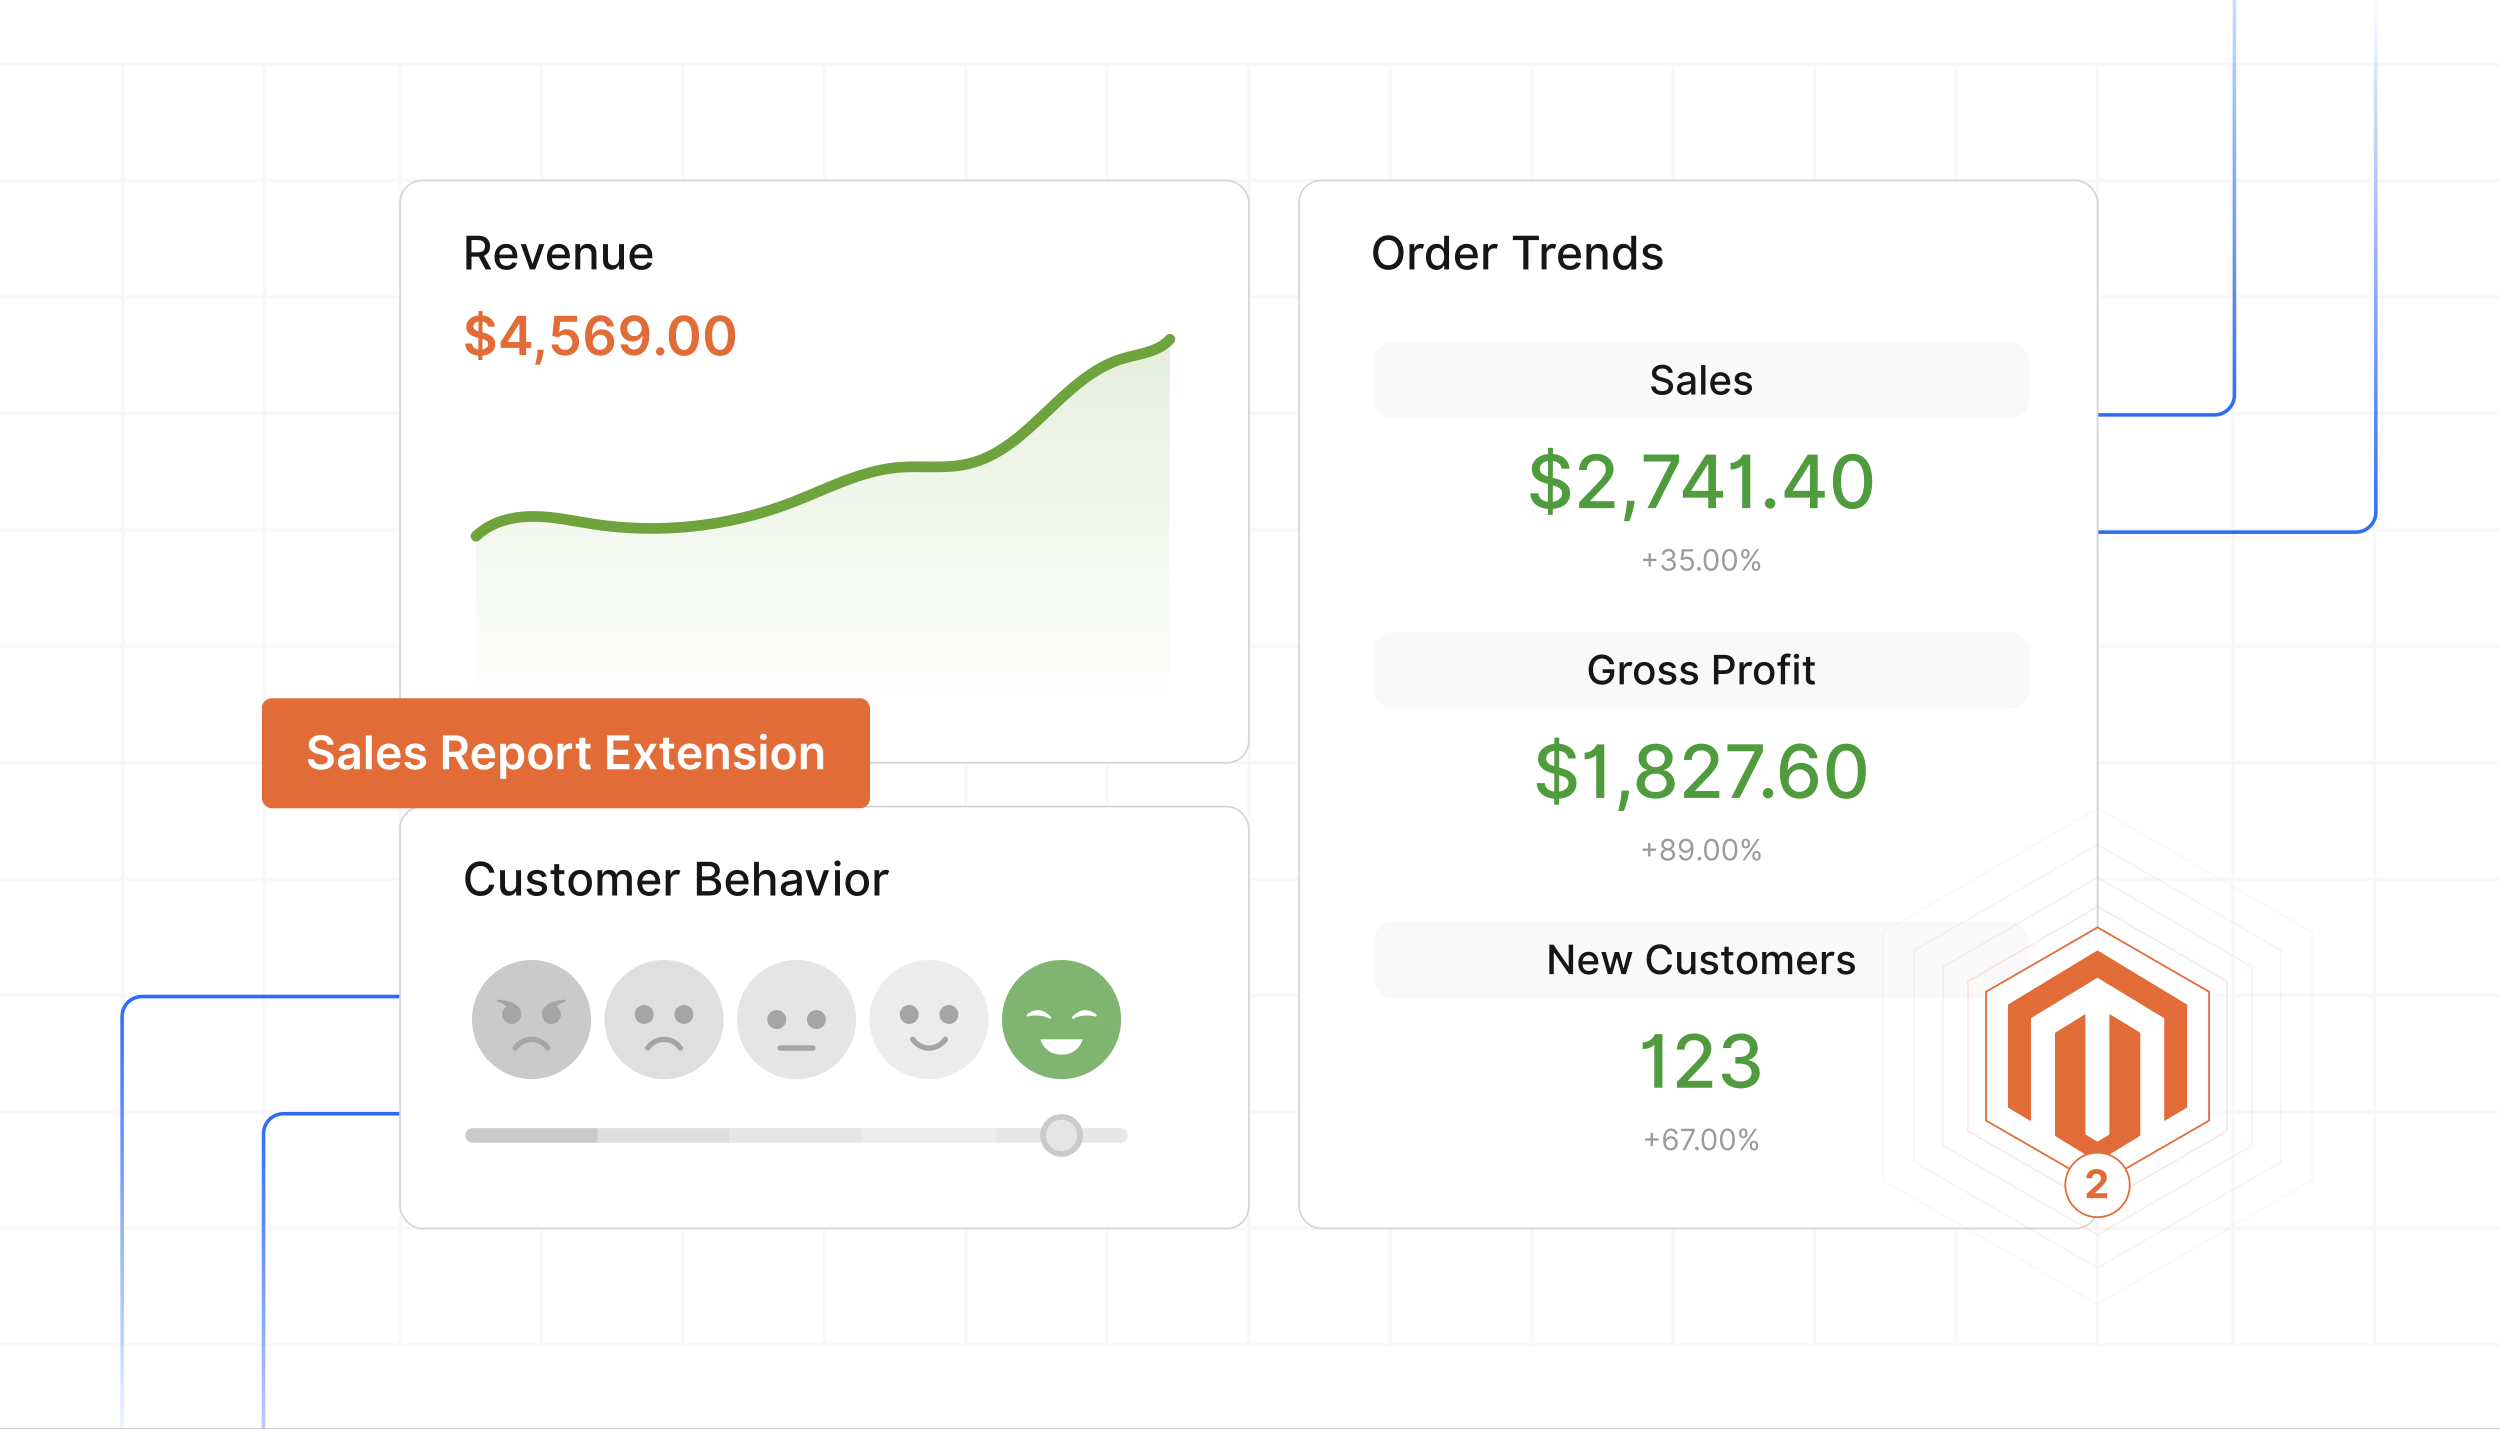 <?xml version="1.0" encoding="UTF-8"?>
<svg id="Layer_1" data-name="Layer 1" xmlns="http://www.w3.org/2000/svg" xmlns:xlink="http://www.w3.org/1999/xlink" viewBox="0 0 350 200"><rect x="0" y="0" width="350" height="200" fill="#333333" stroke="none"/>
  <defs>
    <clipPath id="clippath">
      <rect width="350" height="200" fill="none"/>
    </clipPath>
    <linearGradient id="linear-gradient" x1="-958.029" y1="443.784" x2="-881.88" y2="443.784" gradientTransform="translate(-130.558 956.625) rotate(90) scale(1 -1)" gradientUnits="userSpaceOnUse">
      <stop offset="0" stop-color="#2d6af6" stop-opacity="0"/>
      <stop offset="1" stop-color="#2d6af6"/>
    </linearGradient>
    <linearGradient id="linear-gradient-2" x1="-974.438" y1="433.882" x2="-898.289" y2="433.882" xlink:href="#linear-gradient"/>
    <linearGradient id="linear-gradient-3" x1="32.074" y1="-198.816" x2="98.612" y2="-198.816" gradientTransform="translate(-162.328 237.878) rotate(-90) scale(1 -1)" xlink:href="#linear-gradient"/>
    <linearGradient id="linear-gradient-4" x1="15.665" y1="-208.718" x2="82.203" y2="-208.718" gradientTransform="translate(-162.328 237.878) rotate(-90) scale(1 -1)" xlink:href="#linear-gradient"/>
    <linearGradient id="linear-gradient-5" x1="115.212" y1="99.058" x2="115.212" y2="41.04" gradientUnits="userSpaceOnUse">
      <stop offset="0" stop-color="#6fa33d" stop-opacity="0"/>
      <stop offset="1" stop-color="#6fa33d"/>
    </linearGradient>
  </defs>
  <g clip-path="url(#clippath)">
    <rect x="-77.061" y="-10.017" width="549.082" height="219.633" fill="#fff"/>
    <g>
      <g opacity=".2">
        <g opacity=".3">
          <rect x="-78.945" y="8.973" width="509.89" height="179.304" fill="none" stroke="#8e8e8e" stroke-linecap="round" stroke-miterlimit="10" stroke-width=".5"/>
          <line x1="-78.945" y1="57.874" x2="430.945" y2="57.874" fill="none" stroke="#8e8e8e" stroke-linecap="round" stroke-miterlimit="10" stroke-width=".5"/>
          <line x1="-78.945" y1="74.175" x2="430.945" y2="74.175" fill="none" stroke="#8e8e8e" stroke-linecap="round" stroke-miterlimit="10" stroke-width=".5"/>
          <line x1="-78.945" y1="90.475" x2="430.945" y2="90.475" fill="none" stroke="#8e8e8e" stroke-linecap="round" stroke-miterlimit="10" stroke-width=".5"/>
          <line x1="-78.945" y1="25.274" x2="430.945" y2="25.274" fill="none" stroke="#8e8e8e" stroke-linecap="round" stroke-miterlimit="10" stroke-width=".5"/>
          <line x1="-78.945" y1="41.574" x2="430.945" y2="41.574" fill="none" stroke="#8e8e8e" stroke-linecap="round" stroke-miterlimit="10" stroke-width=".5"/>
          <line x1="-78.945" y1="106.775" x2="430.945" y2="106.775" fill="none" stroke="#8e8e8e" stroke-linecap="round" stroke-miterlimit="10" stroke-width=".5"/>
          <line x1="-78.945" y1="123.076" x2="430.945" y2="123.076" fill="none" stroke="#8e8e8e" stroke-linecap="round" stroke-miterlimit="10" stroke-width=".5"/>
          <line x1="-78.945" y1="139.376" x2="430.945" y2="139.376" fill="none" stroke="#8e8e8e" stroke-linecap="round" stroke-miterlimit="10" stroke-width=".5"/>
          <line x1="-78.945" y1="155.676" x2="430.945" y2="155.676" fill="none" stroke="#8e8e8e" stroke-linecap="round" stroke-miterlimit="10" stroke-width=".5"/>
          <line x1="-78.945" y1="171.977" x2="430.945" y2="171.977" fill="none" stroke="#8e8e8e" stroke-linecap="round" stroke-miterlimit="10" stroke-width=".5"/>
          <line x1="56.021" y1="8.974" x2="56.021" y2="188.277" fill="none" stroke="#8e8e8e" stroke-linecap="round" stroke-miterlimit="10" stroke-width=".5"/>
          <line x1="75.824" y1="8.974" x2="75.824" y2="188.277" fill="none" stroke="#8e8e8e" stroke-linecap="round" stroke-miterlimit="10" stroke-width=".5"/>
          <line x1="95.627" y1="8.974" x2="95.627" y2="188.277" fill="none" stroke="#8e8e8e" stroke-linecap="round" stroke-miterlimit="10" stroke-width=".5"/>
          <line x1="115.429" y1="8.974" x2="115.429" y2="188.277" fill="none" stroke="#8e8e8e" stroke-linecap="round" stroke-miterlimit="10" stroke-width=".5"/>
          <line x1="135.232" y1="8.974" x2="135.232" y2="188.277" fill="none" stroke="#8e8e8e" stroke-linecap="round" stroke-miterlimit="10" stroke-width=".5"/>
          <line x1="155.035" y1="8.974" x2="155.035" y2="188.277" fill="none" stroke="#8e8e8e" stroke-linecap="round" stroke-miterlimit="10" stroke-width=".5"/>
          <line x1="174.838" y1="8.974" x2="174.838" y2="188.277" fill="none" stroke="#8e8e8e" stroke-linecap="round" stroke-miterlimit="10" stroke-width=".5"/>
          <line x1="194.64" y1="8.974" x2="194.64" y2="188.277" fill="none" stroke="#8e8e8e" stroke-linecap="round" stroke-miterlimit="10" stroke-width=".5"/>
          <line x1="214.443" y1="8.974" x2="214.443" y2="188.277" fill="none" stroke="#8e8e8e" stroke-linecap="round" stroke-miterlimit="10" stroke-width=".5"/>
          <line x1="234.246" y1="8.974" x2="234.246" y2="188.277" fill="none" stroke="#8e8e8e" stroke-linecap="round" stroke-miterlimit="10" stroke-width=".5"/>
          <line x1="254.048" y1="8.974" x2="254.048" y2="188.277" fill="none" stroke="#8e8e8e" stroke-linecap="round" stroke-miterlimit="10" stroke-width=".5"/>
          <line x1="17.216" y1="8.974" x2="17.216" y2="188.277" fill="none" stroke="#8e8e8e" stroke-linecap="round" stroke-miterlimit="10" stroke-width=".5"/>
          <line x1="37.019" y1="8.974" x2="37.019" y2="188.277" fill="none" stroke="#8e8e8e" stroke-linecap="round" stroke-miterlimit="10" stroke-width=".5"/>
          <line x1="273.851" y1="8.974" x2="273.851" y2="188.277" fill="none" stroke="#8e8e8e" stroke-linecap="round" stroke-miterlimit="10" stroke-width=".5"/>
          <line x1="293.654" y1="8.974" x2="293.654" y2="188.277" fill="none" stroke="#8e8e8e" stroke-linecap="round" stroke-miterlimit="10" stroke-width=".5"/>
          <line x1="312.639" y1="8.974" x2="312.639" y2="188.277" fill="none" stroke="#8e8e8e" stroke-linecap="round" stroke-miterlimit="10" stroke-width=".5"/>
          <line x1="332.442" y1="8.974" x2="332.442" y2="188.277" fill="none" stroke="#8e8e8e" stroke-linecap="round" stroke-miterlimit="10" stroke-width=".5"/>
        </g>
      </g>
      <g>
        <path d="M332.621-1.404v73.112c0,1.54-1.248,2.788-2.788,2.788h-36.253" fill="none" stroke="url(#linear-gradient)" stroke-miterlimit="10" stroke-width=".5"/>
        <path d="M312.819-17.813V55.299c0,1.54-1.248,2.788-2.788,2.788h-16.45" fill="none" stroke="url(#linear-gradient-2)" stroke-miterlimit="10" stroke-width=".5"/>
      </g>
      <g>
        <path d="M17.093,205.804v-63.5c0-1.54,1.248-2.788,2.788-2.788h36.253" fill="none" stroke="url(#linear-gradient-3)" stroke-miterlimit="10" stroke-width=".5"/>
        <path d="M36.895,222.213v-63.5c0-1.54,1.248-2.788,2.788-2.788h16.45" fill="none" stroke="url(#linear-gradient-4)" stroke-miterlimit="10" stroke-width=".5"/>
      </g>
      <rect x="56.021" y="112.916" width="118.816" height="59.06" rx="3.053" ry="3.053" fill="#fff" stroke="#d6d6d6" stroke-miterlimit="10" stroke-width=".25"/>
      <rect x="56.021" y="25.274" width="118.816" height="81.501" rx="3.053" ry="3.053" fill="#fff" stroke="#d6d6d6" stroke-miterlimit="10" stroke-width=".25"/>
      <rect x="181.875" y="25.274" width="111.779" height="146.703" rx="3.053" ry="3.053" fill="#fff" stroke="#d6d6d6" stroke-miterlimit="10" stroke-width=".25"/>
      <g>
        <path d="M65.295,33.002h1.682c1.095,0,1.634.61,1.634,1.479,0,.634-.288,1.115-.866,1.33l1.046,1.91h-.811l-.959-1.786h-1.014v1.786h-.712v-4.719ZM66.91,35.322c.693,0,.983-.309.983-.841,0-.534-.29-.869-.993-.869h-.894v1.71h.903Z" fill="#161616"/>
        <path d="M69.225,35.974c0-1.087.65-1.838,1.636-1.838.802,0,1.567.5,1.567,1.778v.245h-2.516c.019.682.415,1.065,1.004,1.065.392,0,.691-.17.816-.505l.652.118c-.157.576-.703.956-1.475.956-1.044,0-1.684-.719-1.684-1.818ZM71.752,35.642c-.002-.541-.352-.938-.887-.938-.56,0-.924.435-.952.938h1.838Z" fill="#161616"/>
        <path d="M74.924,37.72h-.737l-1.286-3.539h.74l.896,2.724h.037l.894-2.724h.74l-1.283,3.539Z" fill="#161616"/>
        <path d="M76.574,35.974c0-1.087.65-1.838,1.636-1.838.802,0,1.567.5,1.567,1.778v.245h-2.516c.019.682.415,1.065,1.004,1.065.392,0,.691-.17.816-.505l.652.118c-.157.576-.703.956-1.475.956-1.044,0-1.684-.719-1.684-1.818ZM79.102,35.642c-.002-.541-.352-.938-.887-.938-.56,0-.924.435-.952.938h1.838Z" fill="#161616"/>
        <path d="M81.236,37.72h-.689v-3.539h.662v.576h.043c.164-.376.512-.622,1.044-.622.724,0,1.205.459,1.205,1.334v2.251h-.689v-2.168c0-.514-.283-.82-.751-.82-.479,0-.825.322-.825.887v2.102Z" fill="#161616"/>
        <path d="M86.668,34.181h.691v3.539h-.677v-.613h-.037c-.164.378-.525.659-1.058.659-.68,0-1.162-.456-1.162-1.334v-2.251h.689v2.168c0,.482.295.79.721.79.387,0,.835-.286.832-.887v-2.071Z" fill="#161616"/>
        <path d="M88.128,35.974c0-1.087.65-1.838,1.636-1.838.802,0,1.567.5,1.567,1.778v.245h-2.516c.019.682.415,1.065,1.004,1.065.392,0,.691-.17.816-.505l.652.118c-.157.576-.703.956-1.475.956-1.044,0-1.684-.719-1.684-1.818ZM90.655,35.642c-.002-.541-.352-.938-.887-.938-.56,0-.924.435-.952.938h1.838Z" fill="#161616"/>
      </g>
      <g>
        <path d="M66.957,49.791c-1.106-.092-1.799-.69-1.837-1.697h.981c.035.486.381.76.862.835l.011-1.625-.242-.061c-.905-.233-1.466-.688-1.466-1.477-.002-.889.722-1.506,1.73-1.609l.002-.625h.569l-.002.625c1.015.097,1.687.72,1.703,1.574h-.959c-.043-.387-.319-.644-.749-.72l-.011,1.533.177.046c.827.196,1.614.631,1.617,1.584-.003.9-.663,1.534-1.815,1.617l-.003.615h-.569l.003-.615ZM66.989,45.01c-.451.078-.712.346-.714.692-.005.382.333.578.704.696l.011-1.388ZM68.346,48.166c-.003-.381-.315-.569-.803-.712l-.011,1.475c.492-.081.811-.365.814-.763Z" fill="#e16c37"/>
        <path d="M70.084,47.905l2.333-3.687h1.241v3.661h.704v.819h-.704v1.02h-.951v-1.02h-2.623v-.792ZM72.718,45.346h-.043l-1.571,2.49v.043h1.614v-2.533Z" fill="#e16c37"/>
        <path d="M76.087,49.261c-.075.677-.373,1.461-.502,1.799h-.655c.078-.325.269-1.066.314-1.794l.019-.301h.859l-.035.295Z" fill="#e16c37"/>
        <path d="M77.219,48.222h.967c.035.451.435.765.932.765.588,0,1.012-.438,1.01-1.053.002-.623-.432-1.069-1.037-1.072-.33-.002-.68.135-.865.339l-.9-.148.288-2.836h3.19v.833h-2.366l-.159,1.458h.032c.204-.241.599-.419,1.044-.419.999,0,1.735.763,1.735,1.821,0,1.093-.811,1.882-1.974,1.882-1.074,0-1.872-.658-1.899-1.571Z" fill="#e16c37"/>
        <path d="M81.911,47.123c0-1.896.835-2.997,2.156-2.997,1.04,0,1.757.671,1.875,1.574h-.981c-.102-.435-.422-.711-.894-.711-.763,0-1.187.703-1.19,1.877h.038c.263-.473.784-.76,1.375-.76.964,0,1.706.752,1.703,1.791.003,1.088-.795,1.904-1.982,1.896-1.055-.005-2.1-.653-2.1-2.669ZM85.026,47.919c.003-.591-.424-1.053-1.007-1.053-.583,0-1.029.483-1.034,1.06.003.575.433,1.061,1.02,1.061.583,0,1.023-.467,1.02-1.069Z" fill="#e16c37"/>
        <path d="M90.917,46.798c-.003,1.894-.838,2.995-2.157,2.995-1.042,0-1.762-.664-1.875-1.574h.981c.099.438.419.712.894.712.76,0,1.187-.701,1.19-1.877h-.038c-.266.473-.781.76-1.375.76-.964,0-1.705-.75-1.705-1.792,0-1.085.792-1.901,1.984-1.896,1.056.008,2.098.655,2.101,2.672ZM87.799,46.001c0,.593.424,1.055,1.01,1.055.58,0,1.031-.488,1.031-1.06,0-.575-.433-1.063-1.02-1.063-.583,0-1.02.47-1.02,1.069Z" fill="#e16c37"/>
        <path d="M91.836,49.186c-.002-.322.264-.585.591-.585.317,0,.588.263.591.585-.002.328-.273.591-.591.591-.327,0-.593-.263-.591-.591Z" fill="#e16c37"/>
        <path d="M93.631,46.973c.003-1.797.798-2.831,2.119-2.831s2.119,1.037,2.119,2.831c0,1.805-.792,2.852-2.119,2.85-1.327,0-2.119-1.048-2.119-2.85ZM96.864,46.973c-.003-1.31-.43-2.001-1.114-2.001-.683,0-1.109.69-1.112,2.001-.002,1.321.427,2.009,1.112,2.009.688,0,1.114-.688,1.114-2.009Z" fill="#e16c37"/>
        <path d="M98.684,46.973c.003-1.797.798-2.831,2.119-2.831s2.119,1.037,2.119,2.831c0,1.805-.792,2.852-2.119,2.85-1.327,0-2.119-1.048-2.119-2.85ZM101.917,46.973c-.003-1.31-.43-2.001-1.114-2.001-.683,0-1.109.69-1.112,2.001-.002,1.321.427,2.009,1.112,2.009.688,0,1.114-.688,1.114-2.009Z" fill="#e16c37"/>
      </g>
      <g>
        <path d="M194.371,37.785c-1.226,0-2.127-.917-2.127-2.424,0-1.509.901-2.424,2.127-2.424,1.221,0,2.124.915,2.124,2.424s-.903,2.424-2.124,2.424ZM194.371,33.587c-.814,0-1.42.624-1.42,1.774s.606,1.774,1.42,1.774c.81,0,1.419-.624,1.419-1.774s-.608-1.774-1.419-1.774Z" fill="#161616"/>
        <path d="M197.329,34.181h.666v.562h.037c.129-.38.479-.615.898-.615.193,0,.346.051.463.129l-.221.576c-.083-.042-.186-.069-.32-.069-.477,0-.834.334-.834.795v2.161h-.69v-3.539Z" fill="#161616"/>
        <path d="M199.633,35.958c0-1.147.629-1.822,1.484-1.822.658,0,.894.401,1.018.62h.042v-1.753h.689v4.719h-.673v-.551h-.058c-.124.226-.377.62-1.022.62-.859,0-1.48-.687-1.48-1.832ZM202.189,35.951c0-.74-.323-1.23-.924-1.23-.622,0-.935.528-.935,1.23,0,.71.32,1.251.935,1.251.594,0,.924-.507.924-1.251Z" fill="#161616"/>
        <path d="M203.691,35.974c0-1.087.65-1.838,1.637-1.838.802,0,1.566.5,1.566,1.778v.245h-2.516c.018.682.414,1.065,1.004,1.065.392,0,.691-.17.815-.505l.652.118c-.156.576-.702.956-1.475.956-1.044,0-1.685-.719-1.685-1.818ZM206.22,35.642c-.003-.541-.352-.938-.888-.938-.56,0-.924.435-.951.938h1.839Z" fill="#161616"/>
        <path d="M207.665,34.181h.666v.562h.037c.129-.38.479-.615.898-.615.193,0,.346.051.463.129l-.221.576c-.083-.042-.186-.069-.32-.069-.477,0-.834.334-.834.795v2.161h-.69v-3.539Z" fill="#161616"/>
        <path d="M211.796,33.002h3.651v.613h-1.472v4.106h-.71v-4.106h-1.47v-.613Z" fill="#161616"/>
        <path d="M215.831,34.181h.666v.562h.037c.129-.38.479-.615.898-.615.193,0,.346.051.463.129l-.221.576c-.083-.042-.186-.069-.32-.069-.477,0-.834.334-.834.795v2.161h-.69v-3.539Z" fill="#161616"/>
        <path d="M218.13,35.974c0-1.087.65-1.838,1.637-1.838.802,0,1.566.5,1.566,1.778v.245h-2.516c.018.682.414,1.065,1.004,1.065.392,0,.691-.17.815-.505l.652.118c-.156.576-.702.956-1.475.956-1.044,0-1.685-.719-1.685-1.818ZM220.658,35.642c-.003-.541-.352-.938-.888-.938-.56,0-.924.435-.951.938h1.839Z" fill="#161616"/>
        <path d="M222.793,37.72h-.69v-3.539h.661v.576h.044c.164-.376.512-.622,1.044-.622.724,0,1.205.459,1.205,1.334v2.251h-.689v-2.168c0-.514-.284-.82-.752-.82-.478,0-.824.322-.824.887v2.102Z" fill="#161616"/>
        <path d="M225.828,35.958c0-1.147.629-1.822,1.484-1.822.658,0,.894.401,1.018.62h.042v-1.753h.689v4.719h-.673v-.551h-.058c-.124.226-.377.62-1.022.62-.859,0-1.48-.687-1.48-1.832ZM228.384,35.951c0-.74-.323-1.23-.924-1.23-.622,0-.935.528-.935,1.23,0,.71.32,1.251.935,1.251.594,0,.924-.507.924-1.251Z" fill="#161616"/>
        <path d="M232.073,35.156c-.08-.237-.278-.475-.707-.475-.392,0-.686.193-.685.465-.002.24.166.371.556.463l.562.129c.649.15.968.459.968.959,0,.641-.593,1.094-1.447,1.094-.795,0-1.315-.352-1.431-.979l.666-.102c.083.348.348.525.76.525.452,0,.744-.214.744-.488,0-.221-.158-.373-.5-.449l-.599-.131c-.664-.147-.968-.482-.968-.984,0-.627.566-1.048,1.366-1.048.765,0,1.196.359,1.339.91l-.625.11Z" fill="#161616"/>
      </g>
      <g>
        <path d="M68.495,122.186c-.118-.61-.622-.949-1.224-.949-.813,0-1.421.629-1.421,1.774,0,1.154.61,1.774,1.419,1.774.597,0,1.103-.332,1.226-.935l.719.002c-.154.934-.912,1.583-1.949,1.583-1.226,0-2.122-.915-2.122-2.424s.901-2.424,2.122-2.424c.998,0,1.788.59,1.949,1.599h-.719Z" fill="#161616"/>
        <path d="M72.257,121.831h.691v3.539h-.677v-.613h-.037c-.164.378-.525.659-1.058.659-.68,0-1.162-.456-1.162-1.334v-2.251h.689v2.168c0,.481.295.79.721.79.387,0,.835-.285.832-.887v-2.071Z" fill="#161616"/>
        <path d="M75.903,122.806c-.081-.237-.279-.475-.708-.475-.392,0-.686.193-.684.466-.002.239.166.37.555.463l.562.129c.65.149.968.458.968.958,0,.641-.592,1.095-1.447,1.095-.795,0-1.315-.352-1.431-.98l.665-.101c.083.348.348.525.761.525.451,0,.744-.215.744-.489,0-.221-.159-.373-.5-.449l-.599-.131c-.664-.147-.968-.481-.968-.984,0-.626.567-1.048,1.366-1.048.765,0,1.196.359,1.339.91l-.625.11Z" fill="#161616"/>
        <path d="M79.008,122.384h-.726v1.947c0,.398.201.473.424.473.11,0,.196-.021.242-.03l.124.569c-.081.029-.228.071-.447.073-.543.012-1.034-.3-1.032-.942v-2.09h-.518v-.553h.518v-.848h.689v.848h.726v.553Z" fill="#161616"/>
        <path d="M79.575,123.617c0-1.102.652-1.832,1.65-1.832s1.649.731,1.649,1.832c0,1.094-.652,1.824-1.649,1.824s-1.65-.731-1.65-1.824ZM82.178,123.614c0-.677-.304-1.253-.952-1.253-.652,0-.956.576-.956,1.253,0,.68.304,1.249.956,1.249.647,0,.952-.569.952-1.249Z" fill="#161616"/>
        <path d="M83.644,121.831h.662v.576h.043c.147-.39.496-.622.963-.622.472,0,.797.234.952.622h.037c.17-.378.553-.622,1.062-.622.64,0,1.092.403,1.092,1.212v2.373h-.689v-2.309c0-.479-.299-.682-.664-.682-.449,0-.71.309-.71.734v2.256h-.686v-2.353c0-.385-.265-.638-.647-.638-.392,0-.726.331-.726.809v2.182h-.689v-3.539Z" fill="#161616"/>
        <path d="M89.223,123.624c0-1.088.65-1.839,1.636-1.839.802,0,1.567.5,1.567,1.778v.244h-2.516c.019.683.415,1.065,1.004,1.065.392,0,.691-.17.816-.504l.652.117c-.157.576-.703.956-1.475.956-1.044,0-1.684-.719-1.684-1.817ZM91.751,123.292c-.002-.542-.352-.938-.887-.938-.56,0-.924.435-.952.938h1.838Z" fill="#161616"/>
        <path d="M93.196,121.831h.666v.562h.037c.129-.381.479-.615.898-.615.193,0,.346.051.463.129l-.221.576c-.083-.042-.186-.069-.32-.069-.477,0-.835.334-.835.795v2.161h-.689v-3.539Z" fill="#161616"/>
        <path d="M97.56,120.651h1.728c1.004,0,1.488.541,1.488,1.239,0,.59-.362.885-.795.996v.046c.468.025.98.438.98,1.168,0,.724-.496,1.27-1.592,1.27h-1.809v-4.719ZM99.225,122.692c.479,0,.853-.29.853-.746,0-.392-.27-.689-.834-.689h-.972v1.435h.954ZM99.299,124.76c.685,0,.954-.298.954-.693,0-.449-.357-.818-.929-.818h-1.053v1.512h1.027Z" fill="#161616"/>
        <path d="M101.593,123.624c0-1.088.65-1.839,1.636-1.839.802,0,1.567.5,1.567,1.778v.244h-2.516c.019.683.415,1.065,1.004,1.065.392,0,.691-.17.816-.504l.652.117c-.157.576-.703.956-1.475.956-1.044,0-1.684-.719-1.684-1.817ZM104.121,123.292c-.002-.542-.352-.938-.887-.938-.56,0-.924.435-.952.938h1.838Z" fill="#161616"/>
        <path d="M106.255,125.37h-.689v-4.719h.68v1.756h.044c.166-.383.498-.622,1.048-.622.728,0,1.212.451,1.212,1.334v2.251h-.689v-2.168c0-.519-.283-.82-.758-.82-.491,0-.848.322-.848.887v2.102Z" fill="#161616"/>
        <path d="M109.31,124.37c0-.804.686-.98,1.357-1.058.636-.073.894-.069.894-.32v-.016c0-.401-.228-.634-.673-.634-.463,0-.721.242-.823.493l-.647-.147c.23-.645.82-.903,1.46-.903.562,0,1.373.205,1.373,1.234v2.351h-.673v-.483h-.028c-.131.265-.461.561-1.046.561-.673,0-1.196-.382-1.196-1.078ZM111.563,124.094v-.456c-.099.099-.629.159-.853.189-.399.053-.726.185-.726.553,0,.342.281.517.67.517.574,0,.908-.383.908-.802Z" fill="#161616"/>
        <path d="M114.787,125.37h-.737l-1.286-3.539h.74l.896,2.724h.037l.894-2.724h.74l-1.283,3.539Z" fill="#161616"/>
        <path d="M116.818,120.875c0-.226.196-.412.435-.412.237,0,.435.186.435.412s-.198.41-.435.41c-.24,0-.435-.185-.435-.41ZM116.905,121.831h.689v3.539h-.689v-3.539Z" fill="#161616"/>
        <path d="M118.363,123.617c0-1.102.652-1.832,1.649-1.832s1.65.731,1.65,1.832c0,1.094-.652,1.824-1.65,1.824s-1.649-.731-1.649-1.824ZM120.967,123.614c0-.677-.304-1.253-.952-1.253-.652,0-.956.576-.956,1.253,0,.68.304,1.249.956,1.249.647,0,.952-.569.952-1.249Z" fill="#161616"/>
        <path d="M122.433,121.831h.666v.562h.037c.129-.381.479-.615.898-.615.193,0,.346.051.463.129l-.221.576c-.083-.042-.186-.069-.32-.069-.477,0-.835.334-.835.795v2.161h-.689v-3.539Z" fill="#161616"/>
      </g>
      <g>
        <path d="M66.648,75.071c2.058-2.013,5.072-2.769,7.951-2.774s5.711.653,8.557,1.083c9.175,1.387,18.702.374,27.38-2.91,4.984-1.886,9.804-4.534,15.11-5.022,3.272-.301,6.623.238,9.827-.492,8.618-1.964,13.215-12.171,21.671-14.743,2.321-.706,5.018-.895,6.632-2.706" fill="none" stroke="#6fa33d" stroke-linecap="round" stroke-linejoin="round" stroke-width="1.5"/>
        <path d="M66.648,75.071c2.058-2.013,5.072-2.769,7.951-2.774s5.711.653,8.557,1.083c9.175,1.387,18.702.374,27.38-2.91,4.984-1.886,9.804-4.534,15.11-5.022,3.272-.301,6.623.238,9.827-.492,8.618-1.964,13.215-12.171,21.671-14.743,2.321-.706,5.018-.895,6.632-2.706v52.938h-97.128v-25.374Z" fill="url(#linear-gradient-5)" opacity=".2"/>
      </g>
      <g>
        <g>
          <path d="M216.7,71.254c-1.476-.109-2.388-.923-2.457-2.186h1.136c.059.707.611,1.095,1.325,1.183l.007-2.494-.315-.084c-1.205-.326-1.952-.938-1.952-1.981,0-1.183.964-2.003,2.278-2.135l.004-.854h.688l-.003.846c1.358.11,2.281.945,2.311,2.062h-1.091c-.07-.601-.539-.981-1.224-1.073l-.007,2.351.267.07c.952.234,2.157.758,2.157,2.109,0,1.187-.887,2.073-2.436,2.186l-.004.824h-.688l.003-.824ZM216.719,64.542c-.711.106-1.147.535-1.147,1.084-.004.63.598.919,1.143,1.081l.004-2.165ZM218.703,69.057c0-.633-.56-.904-1.303-1.109l-.008,2.304c.776-.102,1.31-.553,1.31-1.194Z" fill="#509b3e"/>
          <path d="M221.08,70.321l2.537-2.629c.807-.853,1.201-1.33,1.201-1.992,0-.747-.578-1.216-1.34-1.216-.81,0-1.329.527-1.326,1.333h-1.08c0-1.37,1.025-2.278,2.428-2.278,1.414,0,2.396.923,2.396,2.128,0,.838-.392,1.501-1.765,2.889l-1.491,1.56v.055h3.377v.971h-4.936v-.82Z" fill="#509b3e"/>
          <path d="M228.796,70.515c-.113.879-.501,1.978-.677,2.457h-.777c.1-.454.334-1.454.418-2.446l.037-.41h1.055l-.056.399Z" fill="#509b3e"/>
          <path d="M233.907,64.666v-.055h-3.786v-.971h4.958v1.003l-3.263,6.497h-1.184l3.274-6.475Z" fill="#509b3e"/>
          <path d="M235.598,68.761l3.241-5.12h1.395v5.076h.992v.96h-.992v1.465h-1.08v-1.465h-3.557v-.915ZM239.161,64.989h-.059l-2.317,3.669v.059h2.376v-3.728Z" fill="#509b3e"/>
          <path d="M245.043,71.141h-1.136v-5.973h-.061c-.125.22-.715.557-1.565.557v-.931c1.096,0,1.666-.948,1.707-1.153h1.055v7.5Z" fill="#509b3e"/>
          <path d="M247.08,70.478c0-.399.329-.729.732-.729.398,0,.732.33.732.729,0,.407-.334.732-.732.732-.403,0-.732-.326-.732-.732Z" fill="#509b3e"/>
          <path d="M249.84,68.761l3.241-5.12h1.395v5.076h.992v.96h-.992v1.465h-1.08v-1.465h-3.557v-.915ZM253.403,64.989h-.059l-2.317,3.669v.059h2.376v-3.728Z" fill="#509b3e"/>
          <path d="M256.611,67.395c.004-2.443,1.029-3.856,2.75-3.856,1.718,0,2.747,1.417,2.747,3.856,0,2.457-1.015,3.871-2.747,3.871-1.735-.003-2.75-1.417-2.75-3.871ZM260.984,67.395c0-1.868-.615-2.897-1.623-2.897-1.01,0-1.622,1.029-1.625,2.897,0,1.875.611,2.893,1.625,2.893,1.012,0,1.623-1.018,1.623-2.893Z" fill="#509b3e"/>
        </g>
        <g>
          <path d="M230.798,78.551h-.773v-.328h.773v-.773h.328v.773h.773v.328h-.773v.773h-.328v-.773Z" fill="#9b9b9b"/>
          <path d="M232.594,79.137h.369c.021.29.297.469.644.469.385,0,.662-.215.662-.533,0-.331-.254-.562-.709-.562h-.24v-.322h.24c.355,0,.604-.205.604-.521,0-.303-.214-.504-.545-.504-.312,0-.596.176-.609.475h-.352c.018-.472.448-.791.967-.791.555,0,.891.378.891.803,0,.338-.19.587-.492.68v.023c.378.063.604.34.604.721,0,.491-.432.856-1.014.856s-.998-.319-1.02-.791Z" fill="#9b9b9b"/>
          <path d="M235.233,79.137h.352c.028.271.273.469.58.469.369,0,.639-.283.639-.668,0-.393-.28-.683-.662-.685-.185-.002-.398.063-.521.152l-.34-.041.182-1.477h1.559v.322h-1.254l-.105.885h.018c.123-.098.319-.17.521-.17.551,0,.955.426.955,1.008,0,.574-.419.996-.99.996-.516,0-.909-.334-.932-.791Z" fill="#9b9b9b"/>
          <path d="M237.591,79.647c0-.145.118-.264.264-.264s.264.119.264.264-.118.264-.264.264-.264-.119-.264-.264Z" fill="#9b9b9b"/>
          <path d="M238.507,78.387c0-.973.387-1.541,1.043-1.541s1.043.568,1.043,1.541c0,.98-.381,1.541-1.043,1.541s-1.043-.561-1.043-1.541ZM240.241,78.387c0-.779-.258-1.225-.691-1.225s-.691.445-.691,1.225c0,.781.255,1.219.691,1.219s.691-.438.691-1.219Z" fill="#9b9b9b"/>
          <path d="M241.087,78.387c0-.973.387-1.541,1.043-1.541s1.043.568,1.043,1.541c0,.98-.381,1.541-1.043,1.541s-1.043-.561-1.043-1.541ZM242.821,78.387c0-.779-.258-1.225-.691-1.225s-.691.445-.691,1.225c0,.781.255,1.219.691,1.219s.691-.438.691-1.219Z" fill="#9b9b9b"/>
          <path d="M243.768,77.45c0-.328.211-.604.586-.604.381,0,.58.275.58.604v.158c0,.328-.205.604-.58.604-.381,0-.586-.275-.586-.604v-.158ZM245.941,76.887h.334l-2.062,3h-.334l2.062-3ZM244.066,77.608c0,.182.076.352.287.352.205,0,.281-.17.281-.352v-.158c0-.182-.07-.352-.281-.352-.205,0-.287.17-.287.352v.158ZM245.262,79.166c0-.328.211-.604.586-.604.381,0,.58.275.58.604v.158c0,.328-.205.604-.58.604-.381,0-.586-.275-.586-.604v-.158ZM245.56,79.325c0,.182.076.352.287.352.205,0,.281-.17.281-.352v-.158c0-.182-.07-.352-.281-.352-.205,0-.287.17-.287.352v.158Z" fill="#9b9b9b"/>
        </g>
        <rect x="192.37" y="47.932" width="91.671" height="10.662" rx="2.554" ry="2.554" fill="#f9f9f9"/>
        <g>
          <path d="M232.716,51.594c-.507,0-.827.26-.827.61-.002.395.427.546.749.628l.402.104c.524.129,1.187.417,1.187,1.16,0,.699-.558,1.208-1.526,1.208-.925,0-1.503-.461-1.543-1.208h.624c.037.449.435.663.915.663.529,0,.914-.266.914-.668,0-.367-.34-.512-.781-.628l-.487-.133c-.663-.179-1.074-.516-1.074-1.09,0-.711.635-1.184,1.463-1.184.838,0,1.422.479,1.44,1.14h-.6c-.045-.38-.381-.602-.855-.602Z" fill="#161616"/>
          <path d="M234.78,54.363c0-.703.601-.856,1.187-.925.556-.065.781-.06.781-.28v-.014c0-.351-.199-.554-.588-.554-.405,0-.631.211-.719.431l-.566-.129c.201-.565.717-.79,1.277-.79.491,0,1.2.18,1.2,1.08v2.054h-.588v-.423h-.024c-.115.231-.403.491-.914.491-.589,0-1.046-.335-1.046-.942ZM236.75,54.122v-.399c-.086.086-.55.139-.745.165-.349.046-.635.161-.635.483,0,.298.246.451.587.451.501,0,.793-.335.793-.701Z" fill="#161616"/>
          <path d="M238.76,55.237h-.602v-4.125h.602v4.125Z" fill="#161616"/>
          <path d="M239.432,53.71c0-.951.568-1.607,1.431-1.607.7,0,1.369.438,1.369,1.555v.213h-2.199c.016.596.362.931.878.931.343,0,.605-.149.713-.441l.57.102c-.137.503-.614.836-1.289.836-.912,0-1.473-.628-1.473-1.589ZM241.642,53.42c-.002-.473-.309-.82-.775-.82-.489,0-.808.381-.832.82h1.607Z" fill="#161616"/>
          <path d="M244.679,52.996c-.071-.207-.244-.415-.619-.415-.342,0-.6.169-.598.407-.002.209.144.325.485.405l.491.113c.568.131.846.4.846.838,0,.56-.518.957-1.265.957-.694,0-1.15-.308-1.251-.856l.582-.089c.073.304.305.46.665.46.395,0,.65-.188.65-.427,0-.193-.139-.326-.436-.393l-.524-.115c-.58-.129-.846-.421-.846-.86,0-.548.496-.916,1.194-.916.669,0,1.046.315,1.171.796l-.546.097Z" fill="#161616"/>
        </g>
      </g>
      <g>
        <g>
          <path d="M217.588,111.825c-1.476-.109-2.388-.923-2.457-2.187h1.135c.059.707.612,1.096,1.326,1.184l.008-2.494-.315-.084c-1.205-.326-1.952-.938-1.952-1.981,0-1.183.963-2.003,2.278-2.135l.003-.854h.69l-.004.846c1.358.11,2.281.945,2.311,2.062h-1.092c-.069-.6-.538-.981-1.223-1.072l-.008,2.351.268.069c.952.234,2.157.759,2.157,2.109,0,1.188-.886,2.073-2.436,2.187l-.003.824h-.69l.004-.824ZM217.606,105.113c-.71.105-1.147.534-1.147,1.084-.003.629.597.919,1.143,1.08l.004-2.164ZM219.592,109.628c0-.634-.56-.904-1.305-1.109l-.007,2.304c.776-.102,1.312-.553,1.312-1.194Z" fill="#509b3e"/>
          <path d="M224.605,111.712h-1.136v-5.973h-.062c-.124.22-.714.557-1.563.557v-.931c1.095,0,1.667-.948,1.707-1.153h1.055v7.5Z" fill="#509b3e"/>
          <path d="M228.023,111.086c-.113.879-.501,1.978-.677,2.457h-.777c.1-.454.334-1.454.418-2.446l.037-.41h1.055l-.056.399Z" fill="#509b3e"/>
          <path d="M229.12,109.713c-.007-.945.655-1.74,1.509-1.891v-.043c-.743-.176-1.238-.865-1.23-1.67-.008-1.147,1.004-2,2.392-2,1.373,0,2.384.854,2.392,2-.008.809-.502,1.494-1.23,1.67v.043c.838.15,1.501.945,1.508,1.891-.007,1.215-1.109,2.102-2.669,2.102-1.575,0-2.677-.887-2.67-2.102ZM233.314,109.639c-.008-.779-.652-1.336-1.523-1.336-.887,0-1.531.557-1.523,1.336-.008.751.586,1.249,1.523,1.249.927,0,1.516-.498,1.523-1.249ZM233.079,106.204c-.008-.703-.527-1.168-1.289-1.168-.776,0-1.297.465-1.289,1.168-.008.714.53,1.194,1.289,1.194.747,0,1.281-.48,1.289-1.194Z" fill="#509b3e"/>
          <path d="M235.774,110.892l2.538-2.63c.805-.853,1.201-1.329,1.201-1.992,0-.746-.579-1.215-1.341-1.215-.81,0-1.329.527-1.325,1.332h-1.081c0-1.369,1.025-2.277,2.429-2.277,1.413,0,2.394.923,2.394,2.128,0,.839-.392,1.501-1.766,2.89l-1.49,1.56v.055h3.377v.971h-4.936v-.82Z" fill="#509b3e"/>
          <path d="M245.632,105.237v-.055h-3.786v-.971h4.958v1.003l-3.263,6.497h-1.184l3.274-6.475Z" fill="#509b3e"/>
          <path d="M246.795,111.049c0-.398.329-.729.732-.729.398,0,.732.33.732.729,0,.406-.334.732-.732.732-.403,0-.732-.326-.732-.732Z" fill="#509b3e"/>
          <path d="M249.185,108.215c0-2.626,1.087-4.124,2.831-4.124,1.34,0,2.273.864,2.445,2.069h-1.116c-.154-.641-.608-1.076-1.329-1.076-1.1,0-1.744,1.007-1.747,2.728h.055c.385-.634,1.069-1.015,1.86-1.015,1.3,0,2.344,1.029,2.34,2.465.004,1.44-1.036,2.567-2.603,2.553-1.333-.011-2.735-.839-2.735-3.6ZM253.425,109.276c.004-.868-.626-1.56-1.483-1.56-.863,0-1.53.732-1.534,1.57,0,.843.638,1.575,1.509,1.575.857,0,1.513-.699,1.509-1.586Z" fill="#509b3e"/>
          <path d="M255.725,107.966c.004-2.442,1.029-3.856,2.75-3.856,1.718,0,2.747,1.417,2.747,3.856,0,2.457-1.015,3.87-2.747,3.87-1.735-.003-2.75-1.417-2.75-3.87ZM260.098,107.966c0-1.868-.615-2.897-1.623-2.897-1.01,0-1.622,1.029-1.625,2.897,0,1.875.611,2.893,1.625,2.893,1.012,0,1.623-1.018,1.623-2.893Z" fill="#509b3e"/>
        </g>
        <g>
          <path d="M230.735,119.122h-.773v-.328h.773v-.773h.328v.773h.773v.328h-.773v.773h-.328v-.773Z" fill="#9b9b9b"/>
          <path d="M232.478,119.661c-.003-.38.25-.702.58-.762v-.018c-.287-.073-.472-.349-.469-.668-.003-.457.381-.797.908-.797.521,0,.905.34.908.797-.003.319-.188.595-.469.668v.018c.324.06.577.382.58.762-.003.487-.42.838-1.02.838-.606,0-1.022-.351-1.02-.838ZM234.16,119.644c-.003-.339-.283-.58-.662-.58-.385,0-.665.241-.662.58-.003.322.25.533.662.533.406,0,.659-.211.662-.533ZM234.055,118.237c-.003-.305-.226-.504-.557-.504-.337,0-.56.199-.557.504-.003.31.229.516.557.516.322,0,.554-.205.557-.516Z" fill="#9b9b9b"/>
          <path d="M237.081,118.835c0,1.066-.416,1.664-1.09,1.664-.504,0-.861-.322-.932-.797h.357c.065.275.258.475.574.475.463,0,.75-.422.75-1.16h-.023c-.164.246-.428.398-.738.398-.516,0-.943-.416-.943-.996,0-.557.393-1.014,1.002-1.008.492.006,1.043.316,1.043,1.424ZM235.388,118.419c0,.375.27.674.639.674s.662-.322.662-.68-.275-.68-.65-.68c-.369,0-.65.305-.65.685Z" fill="#9b9b9b"/>
          <path d="M237.652,120.218c0-.145.119-.264.264-.264s.264.118.264.264-.119.264-.264.264-.264-.118-.264-.264Z" fill="#9b9b9b"/>
          <path d="M238.567,118.958c0-.973.387-1.541,1.043-1.541s1.043.568,1.043,1.541c0,.98-.381,1.541-1.043,1.541s-1.043-.561-1.043-1.541ZM240.302,118.958c0-.779-.258-1.225-.691-1.225s-.691.445-.691,1.225c0,.78.255,1.219.691,1.219s.691-.439.691-1.219Z" fill="#9b9b9b"/>
          <path d="M241.148,118.958c0-.973.387-1.541,1.043-1.541s1.043.568,1.043,1.541c0,.98-.381,1.541-1.043,1.541s-1.043-.561-1.043-1.541ZM242.882,118.958c0-.779-.258-1.225-.691-1.225s-.691.445-.691,1.225c0,.78.255,1.219.691,1.219s.691-.439.691-1.219Z" fill="#9b9b9b"/>
          <path d="M243.828,118.02c0-.328.211-.604.586-.604.381,0,.58.275.58.604v.158c0,.328-.205.604-.58.604-.381,0-.586-.275-.586-.604v-.158ZM246.002,117.458h.334l-2.062,3h-.334l2.062-3ZM244.127,118.179c0,.182.076.352.287.352.205,0,.281-.17.281-.352v-.158c0-.182-.07-.352-.281-.352-.205,0-.287.17-.287.352v.158ZM245.322,119.737c0-.328.211-.604.586-.604.381,0,.58.275.58.604v.158c0,.328-.205.604-.58.604-.381,0-.586-.275-.586-.604v-.158ZM245.621,119.895c0,.182.076.352.287.352.205,0,.281-.17.281-.352v-.158c0-.182-.07-.352-.281-.352-.205,0-.287.17-.287.352v.158Z" fill="#9b9b9b"/>
        </g>
        <rect x="192.37" y="88.501" width="91.671" height="10.662" rx="2.554" ry="2.554" fill="#f9f9f9"/>
        <g>
          <path d="M224.258,92.193c-.698,0-1.232.55-1.232,1.549,0,1.003.53,1.553,1.257,1.553.661,0,1.1-.421,1.114-1.085h-1.02v-.514h1.621v.469c0,1.042-.715,1.698-1.716,1.698-1.118,0-1.875-.811-1.875-2.117,0-1.317.779-2.121,1.847-2.121.891,0,1.577.556,1.717,1.359h-.639c-.155-.489-.526-.791-1.074-.791Z" fill="#161616"/>
          <path d="M226.744,92.713h.582v.492h.032c.112-.333.419-.538.785-.538.169,0,.302.044.405.113l-.193.503c-.073-.036-.164-.06-.28-.06-.417,0-.73.292-.73.695v1.889h-.602v-3.094Z" fill="#161616"/>
          <path d="M228.754,94.274c0-.963.57-1.602,1.442-1.602s1.442.639,1.442,1.602c0,.957-.57,1.595-1.442,1.595s-1.442-.639-1.442-1.595ZM231.03,94.272c0-.592-.266-1.096-.832-1.096-.57,0-.836.503-.836,1.096,0,.594.266,1.092.836,1.092.566,0,.832-.498.832-1.092Z" fill="#161616"/>
          <path d="M234.086,93.565c-.071-.207-.244-.415-.619-.415-.342,0-.6.169-.598.407-.002.209.144.325.485.405l.491.113c.568.131.846.4.846.838,0,.56-.518.957-1.265.957-.694,0-1.15-.308-1.251-.856l.582-.089c.073.304.305.46.665.46.395,0,.65-.188.65-.427,0-.193-.139-.326-.436-.393l-.524-.115c-.58-.129-.846-.421-.846-.86,0-.548.495-.916,1.194-.916.669,0,1.046.315,1.17.796l-.545.097Z" fill="#161616"/>
          <path d="M237.129,93.565c-.071-.207-.244-.415-.619-.415-.342,0-.6.169-.598.407-.002.209.144.325.485.405l.491.113c.568.131.846.4.846.838,0,.56-.518.957-1.265.957-.694,0-1.15-.308-1.251-.856l.582-.089c.073.304.305.46.665.46.395,0,.65-.188.65-.427,0-.193-.139-.326-.436-.393l-.524-.115c-.58-.129-.846-.421-.846-.86,0-.548.495-.916,1.194-.916.669,0,1.046.315,1.17.796l-.545.097Z" fill="#161616"/>
          <path d="M239.951,91.682h1.471c.958,0,1.428.576,1.428,1.335,0,.761-.474,1.339-1.43,1.339h-.847v1.45h-.622v-4.125ZM241.363,93.829c.608,0,.86-.344.86-.811s-.252-.802-.868-.802h-.782v1.613h.79Z" fill="#161616"/>
          <path d="M243.532,92.713h.582v.492h.032c.112-.333.419-.538.785-.538.169,0,.302.044.405.113l-.193.503c-.073-.036-.163-.06-.28-.06-.417,0-.73.292-.73.695v1.889h-.602v-3.094Z" fill="#161616"/>
          <path d="M245.542,94.274c0-.963.57-1.602,1.442-1.602s1.442.639,1.442,1.602c0,.957-.57,1.595-1.442,1.595s-1.442-.639-1.442-1.595ZM247.818,94.272c0-.592-.266-1.096-.832-1.096-.57,0-.836.503-.836,1.096,0,.594.266,1.092.836,1.092.566,0,.832-.498.832-1.092Z" fill="#161616"/>
          <path d="M250.584,93.196h-.667v2.61h-.605v-2.61h-.477v-.483h.477v-.358c0-.58.429-.866.919-.866.243,0,.419.05.503.083l-.141.487c-.057-.018-.145-.046-.27-.046-.295,0-.407.149-.407.423v.278h.667v.483Z" fill="#161616"/>
          <path d="M251.13,91.877c0-.197.171-.36.381-.36.207,0,.381.163.381.36s-.174.358-.381.358c-.21,0-.381-.161-.381-.358ZM251.207,92.713h.602v3.094h-.602v-3.094Z" fill="#161616"/>
          <path d="M254.064,93.196h-.634v1.702c0,.348.175.413.37.413.097,0,.171-.018.212-.026l.108.498c-.07.026-.199.062-.391.065-.476.01-.904-.262-.902-.824v-1.827h-.453v-.483h.453v-.741h.603v.741h.634v.483Z" fill="#161616"/>
        </g>
      </g>
      <g>
        <g>
          <path d="M232.739,152.28h-1.136v-5.973h-.062c-.124.22-.714.557-1.563.557v-.931c1.095,0,1.667-.948,1.707-1.153h1.055v7.5Z" fill="#509b3e"/>
          <path d="M234.773,151.46l2.537-2.63c.807-.853,1.201-1.329,1.201-1.992,0-.746-.578-1.215-1.34-1.215-.81,0-1.329.527-1.326,1.332h-1.08c0-1.369,1.025-2.277,2.428-2.277,1.414,0,2.396.923,2.396,2.128,0,.839-.392,1.501-1.765,2.89l-1.491,1.56v.055h3.377v.971h-4.936v-.82Z" fill="#509b3e"/>
          <path d="M241.067,150.324h1.15c.044.667.677,1.084,1.49,1.084.883,0,1.517-.494,1.517-1.223,0-.754-.602-1.281-1.641-1.281h-.634v-.924h.634c.831,0,1.413-.476,1.409-1.201.004-.691-.498-1.156-1.263-1.156-.736,0-1.385.417-1.41,1.105h-1.096c.037-1.22,1.143-2.051,2.519-2.051,1.443,0,2.348.941,2.344,2.043.004.843-.505,1.458-1.289,1.659v.059c.996.154,1.571.835,1.568,1.784.003,1.244-1.121,2.16-2.652,2.16-1.516,0-2.6-.835-2.647-2.059Z" fill="#509b3e"/>
        </g>
        <g>
          <path d="M231.088,159.69h-.773v-.328h.773v-.773h.328v.773h.773v.328h-.773v.773h-.328v-.773Z" fill="#9b9b9b"/>
          <path d="M232.843,159.644c0-1.066.415-1.664,1.09-1.664.504,0,.858.325.932.797h-.357c-.067-.275-.258-.475-.574-.475-.464,0-.749.423-.75,1.16h.023c.164-.247.429-.398.738-.398.515,0,.943.416.943.996,0,.558-.396,1.015-1.002,1.008-.492-.006-1.043-.315-1.043-1.424ZM234.536,160.06c0-.372-.271-.674-.639-.674-.372,0-.661.321-.662.68s.274.68.65.68c.368,0,.65-.305.65-.685Z" fill="#9b9b9b"/>
          <path d="M236.9,158.372v-.023h-1.547v-.322h1.922v.34l-1.336,2.66h-.381l1.342-2.654Z" fill="#9b9b9b"/>
          <path d="M237.301,160.786c0-.145.119-.264.264-.264s.264.118.264.264-.119.264-.264.264-.264-.118-.264-.264Z" fill="#9b9b9b"/>
          <path d="M238.216,159.526c0-.973.387-1.541,1.043-1.541s1.043.568,1.043,1.541c0,.98-.381,1.541-1.043,1.541s-1.043-.561-1.043-1.541ZM239.95,159.526c0-.779-.258-1.225-.691-1.225s-.691.445-.691,1.225c0,.78.255,1.219.691,1.219s.691-.439.691-1.219Z" fill="#9b9b9b"/>
          <path d="M240.797,159.526c0-.973.387-1.541,1.043-1.541s1.043.568,1.043,1.541c0,.98-.381,1.541-1.043,1.541s-1.043-.561-1.043-1.541ZM242.531,159.526c0-.779-.258-1.225-.691-1.225s-.691.445-.691,1.225c0,.78.255,1.219.691,1.219s.691-.439.691-1.219Z" fill="#9b9b9b"/>
          <path d="M243.477,158.589c0-.328.211-.604.586-.604.381,0,.58.275.58.604v.158c0,.328-.205.604-.58.604-.381,0-.586-.275-.586-.604v-.158ZM245.651,158.026h.334l-2.062,3h-.334l2.062-3ZM243.776,158.747c0,.182.076.352.287.352.205,0,.281-.17.281-.352v-.158c0-.182-.07-.352-.281-.352-.205,0-.287.17-.287.352v.158ZM244.972,160.306c0-.328.211-.604.586-.604.381,0,.58.275.58.604v.158c0,.328-.205.604-.58.604-.381,0-.586-.275-.586-.604v-.158ZM245.27,160.464c0,.182.076.352.287.352.205,0,.281-.17.281-.352v-.158c0-.182-.07-.352-.281-.352-.205,0-.287.17-.287.352v.158Z" fill="#9b9b9b"/>
        </g>
        <rect x="192.37" y="129.071" width="91.671" height="10.662" rx="2.554" ry="2.554" fill="#f9f9f9"/>
        <g>
          <path d="M220.236,136.377h-.571l-2.097-3.025h-.039v3.025h-.622v-4.125h.576l2.099,3.029h.038v-3.029h.616v4.125Z" fill="#161616"/>
          <path d="M220.96,134.851c0-.951.568-1.607,1.431-1.607.7,0,1.369.436,1.369,1.555v.214h-2.199c.016.596.362.93.878.93.343,0,.605-.148.713-.44l.57.102c-.137.504-.614.836-1.289.836-.912,0-1.473-.629-1.473-1.589ZM223.17,134.56c-.002-.474-.309-.82-.775-.82-.489,0-.808.381-.832.82h1.607Z" fill="#161616"/>
          <path d="M224.186,133.283h.622l.606,2.272h.03l.608-2.272h.622l.605,2.262h.03l.603-2.262h.622l-.908,3.094h-.614l-.629-2.233h-.046l-.629,2.233h-.612l-.91-3.094Z" fill="#161616"/>
          <path d="M233.461,133.594c-.102-.534-.544-.83-1.069-.83-.711,0-1.243.55-1.243,1.551,0,1.009.534,1.551,1.241,1.551.521,0,.965-.29,1.071-.817l.628.002c-.135.815-.797,1.384-1.704,1.384-1.071,0-1.855-.8-1.855-2.119s.787-2.119,1.855-2.119c.873,0,1.563.516,1.704,1.398h-.628Z" fill="#161616"/>
          <path d="M236.75,133.283h.605v3.094h-.592v-.536h-.032c-.144.331-.459.576-.925.576-.594,0-1.015-.398-1.015-1.166v-1.968h.602v1.895c0,.421.258.69.631.69.338,0,.729-.25.727-.775v-1.81Z" fill="#161616"/>
          <path d="M239.939,134.135c-.071-.207-.244-.414-.619-.414-.342,0-.6.169-.598.406-.002.21.144.324.485.405l.491.112c.568.131.846.401.846.838,0,.56-.518.957-1.265.957-.694,0-1.15-.309-1.251-.856l.582-.088c.073.304.305.459.665.459.395,0,.65-.188.65-.427,0-.193-.139-.326-.436-.394l-.524-.114c-.58-.129-.846-.421-.846-.86,0-.548.496-.916,1.194-.916.669,0,1.046.314,1.171.795l-.546.097Z" fill="#161616"/>
          <path d="M242.652,133.767h-.634v1.702c0,.349.175.413.37.413.097,0,.172-.019.212-.026l.108.497c-.07.026-.199.062-.391.065-.476.011-.904-.262-.902-.823v-1.827h-.453v-.483h.453v-.741h.603v.741h.634v.483Z" fill="#161616"/>
          <path d="M243.148,134.844c0-.962.57-1.601,1.442-1.601s1.442.639,1.442,1.601c0,.957-.57,1.596-1.442,1.596s-1.442-.639-1.442-1.596ZM245.424,134.842c0-.592-.266-1.096-.832-1.096-.57,0-.836.504-.836,1.096,0,.595.266,1.092.836,1.092.566,0,.832-.497.832-1.092Z" fill="#161616"/>
          <path d="M246.707,133.283h.578v.504h.038c.129-.341.433-.544.842-.544.413,0,.696.205.832.544h.032c.148-.331.483-.544.928-.544.56,0,.955.352.955,1.06v2.074h-.603v-2.019c0-.419-.262-.596-.58-.596-.393,0-.62.27-.62.643v1.972h-.6v-2.057c0-.336-.232-.558-.566-.558-.343,0-.635.29-.635.707v1.907h-.602v-3.094Z" fill="#161616"/>
          <path d="M251.584,134.851c0-.951.568-1.607,1.431-1.607.7,0,1.369.436,1.369,1.555v.214h-2.199c.016.596.362.93.878.93.343,0,.605-.148.713-.44l.57.102c-.137.504-.614.836-1.289.836-.912,0-1.473-.629-1.473-1.589ZM253.794,134.56c-.002-.474-.309-.82-.775-.82-.489,0-.808.381-.832.82h1.607Z" fill="#161616"/>
          <path d="M255.059,133.283h.582v.491h.032c.112-.332.419-.537.785-.537.169,0,.302.044.405.112l-.193.504c-.073-.036-.164-.06-.28-.06-.417,0-.73.292-.73.694v1.89h-.602v-3.094Z" fill="#161616"/>
          <path d="M259.094,134.135c-.071-.207-.244-.414-.619-.414-.342,0-.6.169-.598.406-.002.21.144.324.485.405l.491.112c.568.131.846.401.846.838,0,.56-.518.957-1.265.957-.694,0-1.15-.309-1.251-.856l.582-.088c.073.304.305.459.665.459.395,0,.65-.188.65-.427,0-.193-.139-.326-.436-.394l-.524-.114c-.58-.129-.846-.421-.846-.86,0-.548.495-.916,1.194-.916.669,0,1.046.314,1.17.795l-.545.097Z" fill="#161616"/>
        </g>
      </g>
      <g>
        <g>
          <circle cx="74.418" cy="142.739" r="8.337" fill="#cacaca"/>
          <g>
            <path d="M69.766,139.95c-.09-.005-.165.067-.165.157,0,.072.048.134.117.152.229.06.75.236,1.173.669-.349.239-.579.641-.579,1.097,0,.734.595,1.329,1.329,1.329s1.329-.595,1.329-1.329c0-1.778-2.527-2.037-3.204-2.074Z" fill="#a5a5a5"/>
            <path d="M79.069,139.95c-.677.037-3.204.297-3.204,2.074,0,.734.595,1.329,1.329,1.329s1.329-.595,1.329-1.329c0-.456-.229-.857-.579-1.097.422-.433.944-.609,1.173-.669.069-.018.117-.08.117-.152,0-.09-.075-.162-.165-.157Z" fill="#a5a5a5"/>
          </g>
          <path d="M76.704,147.102c-.125,0-.247-.062-.318-.175-.029-.045-.682-1.044-1.969-1.044-1.26,0-1.944,1.008-1.973,1.05-.115.172-.347.22-.52.106-.173-.114-.221-.345-.108-.518.037-.057.926-1.39,2.601-1.39,1.713,0,2.569,1.339,2.605,1.396.11.176.056.408-.119.517-.062.039-.131.057-.199.057Z" fill="#a5a5a5"/>
        </g>
        <g>
          <circle cx="92.968" cy="142.739" r="8.337" fill="#dfdfdf"/>
          <circle cx="90.192" cy="142.024" r="1.329" fill="#a5a5a5"/>
          <circle cx="95.744" cy="142.024" r="1.329" fill="#a5a5a5"/>
          <path d="M95.255,147.102c-.125,0-.247-.062-.318-.175-.029-.045-.682-1.044-1.969-1.044-1.272,0-1.965,1.039-1.972,1.049-.113.174-.346.223-.52.109-.174-.113-.223-.346-.109-.52.037-.057.926-1.39,2.601-1.39,1.713,0,2.569,1.339,2.605,1.396.11.176.057.408-.119.517-.062.039-.131.057-.199.057Z" fill="#a5a5a5"/>
        </g>
        <g>
          <circle cx="111.519" cy="142.739" r="8.337" fill="#e5e5e5"/>
          <circle cx="108.743" cy="142.739" r="1.329" fill="#a5a5a5"/>
          <circle cx="114.294" cy="142.739" r="1.329" fill="#a5a5a5"/>
          <path d="M113.805,147.102h-4.573c-.207,0-.376-.168-.376-.376s.168-.376.376-.376h4.573c.207,0,.376.168.376.376s-.168.376-.376.376Z" fill="#a5a5a5"/>
        </g>
        <g>
          <circle cx="130.069" cy="142.739" r="8.337" fill="#ececec"/>
          <circle cx="127.293" cy="142.024" r="1.329" fill="#a5a5a5"/>
          <circle cx="132.845" cy="142.024" r="1.329" fill="#a5a5a5"/>
          <path d="M130.069,147.102c-1.713,0-2.569-1.339-2.605-1.396-.11-.176-.057-.408.119-.517.175-.11.406-.057.517.118.029.045.682,1.044,1.969,1.044,1.272,0,1.965-1.039,1.972-1.049.113-.174.346-.223.52-.109.174.113.223.346.109.52-.037.057-.926,1.39-2.601,1.39Z" fill="#a5a5a5"/>
        </g>
        <g>
          <circle cx="148.619" cy="142.739" r="8.337" fill="#80b571"/>
          <path d="M147.106,142.593c-.05.038-.118.043-.172.013-1.314-.724-2.735-.355-3.043-.295-.01.002-.02.003-.03.003-.059,0-.115-.034-.141-.089-.039-.081.011-.156.081-.213.226-.182,1.699-1.416,3.326.346.064.07.055.179-.02.236Z" fill="#fff"/>
          <path d="M150.133,142.593c.05.038.118.043.172.013,1.314-.724,2.735-.355,3.043-.295.01.002.02.003.03.003.059,0,.115-.034.141-.089.039-.081-.011-.156-.081-.213-.226-.182-1.699-1.416-3.326.346-.064.07-.055.179.02.236Z" fill="#fff"/>
          <path d="M145.667,145.507s.48,2.14,2.953,2.14c2.452,0,2.953-2.14,2.953-2.14h-5.905Z" fill="#fff"/>
        </g>
        <g>
          <rect x="102.243" y="157.939" width="18.55" height="2.044" fill="#e5e5e5"/>
          <rect x="120.794" y="157.939" width="18.55" height="2.044" fill="#ececec"/>
          <path d="M139.344,157.939h17.528c.564,0,1.022.458,1.022,1.022h0c0,.564-.458,1.022-1.022,1.022h-17.528v-2.044h0Z" fill="#e7e7e7"/>
          <rect x="83.693" y="157.939" width="18.55" height="2.044" fill="#dfdfdf"/>
          <path d="M66.164,157.939h17.528v2.044h-17.528c-.564,0-1.022-.458-1.022-1.022h0c0-.564.458-1.022,1.022-1.022Z" fill="#cacaca"/>
        </g>
        <g>
          <circle cx="148.619" cy="158.961" r="2.992" fill="#cacaca"/>
          <circle cx="148.619" cy="158.961" r="2.188" fill="#e5e5e5"/>
        </g>
      </g>
      <g>
        <rect x="36.667" y="97.756" width="85.134" height="15.402" rx="1.372" ry="1.372" fill="#e16c37"/>
        <g>
          <path d="M44.961,103.608c-.538,0-.858.263-.861.619-.004.398.418.561.808.654l.445.111c.714.169,1.394.545,1.396,1.368-.002.838-.664,1.406-1.802,1.406-1.106,0-1.809-.531-1.844-1.476h.847c.035.499.452.74.99.74.561,0,.946-.272.949-.678-.002-.368-.341-.528-.854-.658l-.54-.14c-.782-.201-1.267-.594-1.267-1.275-.002-.84.747-1.401,1.744-1.401,1.012,0,1.696.568,1.712,1.371h-.828c-.044-.403-.383-.643-.895-.643Z" fill="#fff"/>
          <path d="M47.303,106.695c0-.802.661-1.009,1.353-1.083.628-.067.881-.079.881-.319v-.015c0-.35-.213-.55-.603-.55-.411,0-.647.209-.731.453l-.784-.111c.185-.65.761-.984,1.51-.984.68,0,1.447.283,1.447,1.225v2.385h-.807v-.489h-.028c-.153.299-.487.561-1.046.561-.68,0-1.192-.371-1.192-1.072ZM49.539,106.417v-.419c-.109.088-.55.144-.77.174-.376.053-.656.188-.656.51,0,.309.251.469.601.469.506,0,.826-.336.826-.733Z" fill="#fff"/>
          <path d="M52.055,107.695h-.839v-4.75h.839v4.75Z" fill="#fff"/>
          <path d="M52.762,105.935c0-1.099.665-1.849,1.686-1.849.877,0,1.628.55,1.628,1.801v.257h-2.482c.007.61.367.968.909.968.362,0,.64-.158.754-.46l.784.089c-.148.619-.719,1.024-1.55,1.024-1.074,0-1.73-.712-1.73-1.83ZM55.272,105.578c-.004-.485-.329-.838-.811-.838-.501,0-.837.383-.863.838h1.674Z" fill="#fff"/>
          <path d="M58.829,105.158c-.065-.234-.269-.445-.656-.445-.35,0-.617.167-.614.408-.002.206.141.331.503.412l.608.131c.672.145 1.0.456,1.002.965-.002.675-.631,1.136-1.522,1.136-.875,0-1.424-.387-1.529-1.041l.819-.079c.072.32.323.487.708.487.399,0,.663-.184.663-.427,0-.202-.153-.334-.48-.406l-.607-.127c-.684-.142-1.004-.485-1.002-1.005-.002-.658.582-1.081,1.44-1.081.835,0,1.317.386,1.434.988l-.766.084Z" fill="#fff"/>
          <path d="M62.014,102.945h1.781c1.09,0,1.674.612,1.674,1.52,0,.644-.294,1.122-.854,1.348l1.027,1.883h-.96l-.933-1.739h-.876v1.739h-.86v-4.75ZM63.667,105.241c.638,0,.926-.272.926-.776,0-.506-.288-.801-.93-.801h-.789v1.577h.793Z" fill="#fff"/>
          <path d="M66.014,105.935c0-1.099.665-1.849,1.686-1.849.877,0,1.628.55,1.628,1.801v.257h-2.482c.007.61.367.968.909.968.362,0,.64-.158.754-.46l.784.089c-.148.619-.719,1.024-1.549,1.024-1.074,0-1.73-.712-1.73-1.83ZM68.523,105.578c-.005-.485-.33-.838-.812-.838-.501,0-.837.383-.863.838h1.675Z" fill="#fff"/>
          <path d="M70.03,104.133h.826v.589h.048c.127-.257.39-.636,1.018-.636.824,0,1.471.645,1.471,1.833,0,1.173-.628,1.839-1.468,1.839-.612,0-.888-.364-1.02-.624h-.035v1.897h-.84v-4.898ZM71.691,107.069c.554,0,.846-.487.846-1.155,0-.663-.288-1.139-.846-1.139-.54,0-.837.447-.837,1.139s.301,1.155.837,1.155Z" fill="#fff"/>
          <path d="M73.95,105.928c0-1.103.664-1.842,1.707-1.842s1.707.738,1.707,1.842c0,1.102-.664,1.837-1.707,1.837s-1.707-.735-1.707-1.837ZM76.513,105.926c0-.652-.283-1.174-.852-1.174-.577,0-.86.521-.86,1.174,0,.651.283,1.166.86,1.166.568,0,.852-.515.852-1.166Z" fill="#fff"/>
          <path d="M78.066,104.133h.814v.594h.037c.13-.413.471-.644.879-.644.093,0,.225.009.301.023v.771c-.072-.022-.248-.049-.39-.049-.461,0-.802.32-.802.772v2.095h-.839v-3.562Z" fill="#fff"/>
          <path d="M82.653,104.782h-.703v1.842c0,.339.169.413.381.413.104,0,.199-.021.246-.033l.142.656c-.09.03-.255.077-.494.084-.631.019-1.118-.31-1.113-.981v-1.98h-.505v-.649h.505v-.854h.839v.854h.703v.649Z" fill="#fff"/>
          <path d="M85.007,102.945h3.089v.722h-2.228v1.289h2.069v.722h-2.069v1.296h2.247v.722h-3.107v-4.75Z" fill="#fff"/>
          <path d="M90.336,105.448l.731-1.315h.888l-1.074,1.781,1.092,1.781h-.883l-.754-1.282-.747,1.282h-.891l1.085-1.781-1.058-1.781h.891l.719,1.315Z" fill="#fff"/>
          <path d="M94.377,104.782h-.703v1.842c0,.339.169.413.381.413.104,0,.199-.021.246-.033l.142.656c-.09.03-.255.077-.494.084-.631.019-1.118-.31-1.113-.981v-1.98h-.505v-.649h.505v-.854h.839v.854h.703v.649Z" fill="#fff"/>
          <path d="M94.885,105.935c0-1.099.665-1.849,1.686-1.849.877,0,1.628.55,1.628,1.801v.257h-2.482c.007.61.367.968.909.968.362,0,.64-.158.754-.46l.784.089c-.148.619-.719,1.024-1.549,1.024-1.074,0-1.73-.712-1.73-1.83ZM97.394,105.578c-.005-.485-.33-.838-.812-.838-.501,0-.837.383-.863.838h1.675Z" fill="#fff"/>
          <path d="M99.742,107.695h-.839v-3.562h.802v.606h.042c.163-.397.529-.652,1.062-.652.735,0,1.222.487,1.22,1.341v2.269h-.839v-2.139c0-.476-.26-.761-.693-.761-.443,0-.754.297-.754.811v2.088Z" fill="#fff"/>
          <path d="M104.927,105.158c-.065-.234-.269-.445-.656-.445-.35,0-.617.167-.614.408-.002.206.141.331.503.412l.608.131c.672.145 1.0.456,1.002.965-.002.675-.631,1.136-1.522,1.136-.875,0-1.424-.387-1.529-1.041l.819-.079c.072.32.323.487.708.487.399,0,.663-.184.663-.427,0-.202-.153-.334-.48-.406l-.607-.127c-.684-.142-1.004-.485-1.002-1.005-.002-.658.582-1.081,1.44-1.081.835,0,1.317.386,1.434.988l-.766.084Z" fill="#fff"/>
          <path d="M106.391,103.173c0-.253.218-.457.487-.457.267,0,.485.204.485.457,0,.25-.218.454-.485.454-.269,0-.487-.204-.487-.454ZM106.456,104.133h.839v3.562h-.839v-3.562Z" fill="#fff"/>
          <path d="M108.002,105.928c0-1.103.663-1.842,1.707-1.842s1.707.738,1.707,1.842c0,1.102-.663,1.837-1.707,1.837s-1.707-.735-1.707-1.837ZM110.565,105.926c0-.652-.283-1.174-.851-1.174-.578,0-.861.521-.861,1.174,0,.651.283,1.166.861,1.166.568,0,.851-.515.851-1.166Z" fill="#fff"/>
          <path d="M112.959,107.695h-.839v-3.562h.802v.606h.042c.163-.397.529-.652,1.062-.652.735,0,1.222.487,1.22,1.341v2.269h-.839v-2.139c0-.476-.26-.761-.693-.761-.443,0-.754.297-.754.811v2.088Z" fill="#fff"/>
        </g>
      </g>
      <g>
        <g>
          <polygon points="311.79 158.335 311.79 137.393 293.654 126.922 275.518 137.393 275.518 158.335 293.654 168.806 311.79 158.335" fill="none" opacity=".15" stroke="#e16c37" stroke-miterlimit="10" stroke-width=".25"/>
          <polygon points="315.304 160.364 315.304 135.364 293.654 122.864 272.003 135.364 272.003 160.364 293.654 172.864 315.304 160.364" fill="none" opacity=".1" stroke="#e16c37" stroke-miterlimit="10" stroke-width=".25"/>
          <polygon points="319.312 162.678 319.312 133.051 293.654 118.237 267.996 133.051 267.996 162.678 293.654 177.491 319.312 162.678" fill="none" opacity=".08" stroke="#e16c37" stroke-miterlimit="10" stroke-width=".25"/>
          <polygon points="323.71 165.217 323.71 130.511 293.654 113.158 263.598 130.511 263.598 165.217 293.654 182.57 323.71 165.217" fill="none" opacity=".05" stroke="#e16c37" stroke-miterlimit="10" stroke-width=".25"/>
          <polygon points="309.267 156.878 309.267 138.85 293.654 129.836 278.041 138.85 278.041 156.878 293.654 165.892 309.267 156.878" fill="#fff" stroke="#e16c37" stroke-miterlimit="10" stroke-width=".25"/>
          <g>
            <path d="M306.195,155.084c-.035.014-.074.023-.106.042-.99.582-1.98,1.165-2.969,1.748-.034.02-.069.039-.114.064-.005-.033-.011-.058-.012-.082-.002-.04-.001-.079-.001-.119 0-4.669.001-9.338.001-14.006,0-.206.025-.158-.143-.26-3.017-1.831-6.033-3.662-9.051-5.492-.189-.115-.132-.112-.313-.002-3.002,1.824-6.004,3.649-9.006,5.474-.007.004-.013.009-.02.012-.1.042-.128.114-.128.224.003,4.705.003,9.409.003,14.113v.161c-.044-.022-.078-.037-.11-.056-.949-.559-1.897-1.118-2.845-1.677-.068-.04-.136-.082-.205-.12-.043-.024-.063-.057-.061-.105.001-.036-0-.071-0-.107,0-4.693-0-9.385 0-14.078,0-.222-.02-.168.159-.276,4.078-2.472,8.156-4.942,12.235-7.413.013-.008.029-.015.041-.025.06-.05.114-.045.181-.003.35.217.704.428,1.056.641,3.761,2.276,7.522,4.552,11.284,6.827.039.024.084.037.126.056v14.458Z" fill="#e16c37"/>
            <path d="M291.937,141.986c.008.04.016.062.017.084.002.048.001.095.001.143,0,5.454-0,10.907.001,16.361,0,.295-.026.222.211.369.455.282.912.558,1.366.841.079.05.136.049.214 0.0.478-.297.957-.591,1.44-.878.099-.059.13-.123.13-.236-.003-5.509-.003-11.018-.003-16.527v-.156c.057-.015.088.021.122.042.636.386,1.272.773,1.909,1.161.721.439,1.44.879,2.163,1.314.093.056.128.119.128.227-.003,4.708-.002,9.417-0,14.125,0,.103-.03.165-.12.219-1.921,1.171-3.84,2.344-5.76,3.517-.037.023-.075.043-.118.068-.078-.047-.156-.093-.233-.14-1.858-1.137-3.716-2.275-5.575-3.409-.102-.062-.137-.129-.137-.246.003-2.584.002-5.168.002-7.752,0-2.101,0-4.201,0-6.302,0-.032.004-.064-.001-.095-.012-.091.03-.142.107-.19,1.337-.821,2.671-1.644,4.007-2.467.037-.023.075-.043.129-.073Z" fill="#e16c37"/>
          </g>
        </g>
        <circle cx="293.654" cy="165.892" r="4.514" fill="#fff" stroke="#e16c37" stroke-miterlimit="10" stroke-width=".25"/>
        <path d="M292.134,167.134l1.435-1.328c.366-.352.562-.573.562-.894,0-.353-.264-.574-.617-.574-.368,0-.612.236-.61.622h-.81c-.002-.791.579-1.297,1.426-1.297.863,0,1.435.493,1.435,1.192,0,.459-.223.837-1.051,1.593l-.589.576v.027h1.692v.697h-2.873v-.614Z" fill="#e16c37"/>
      </g>
    </g>
  </g>
</svg>